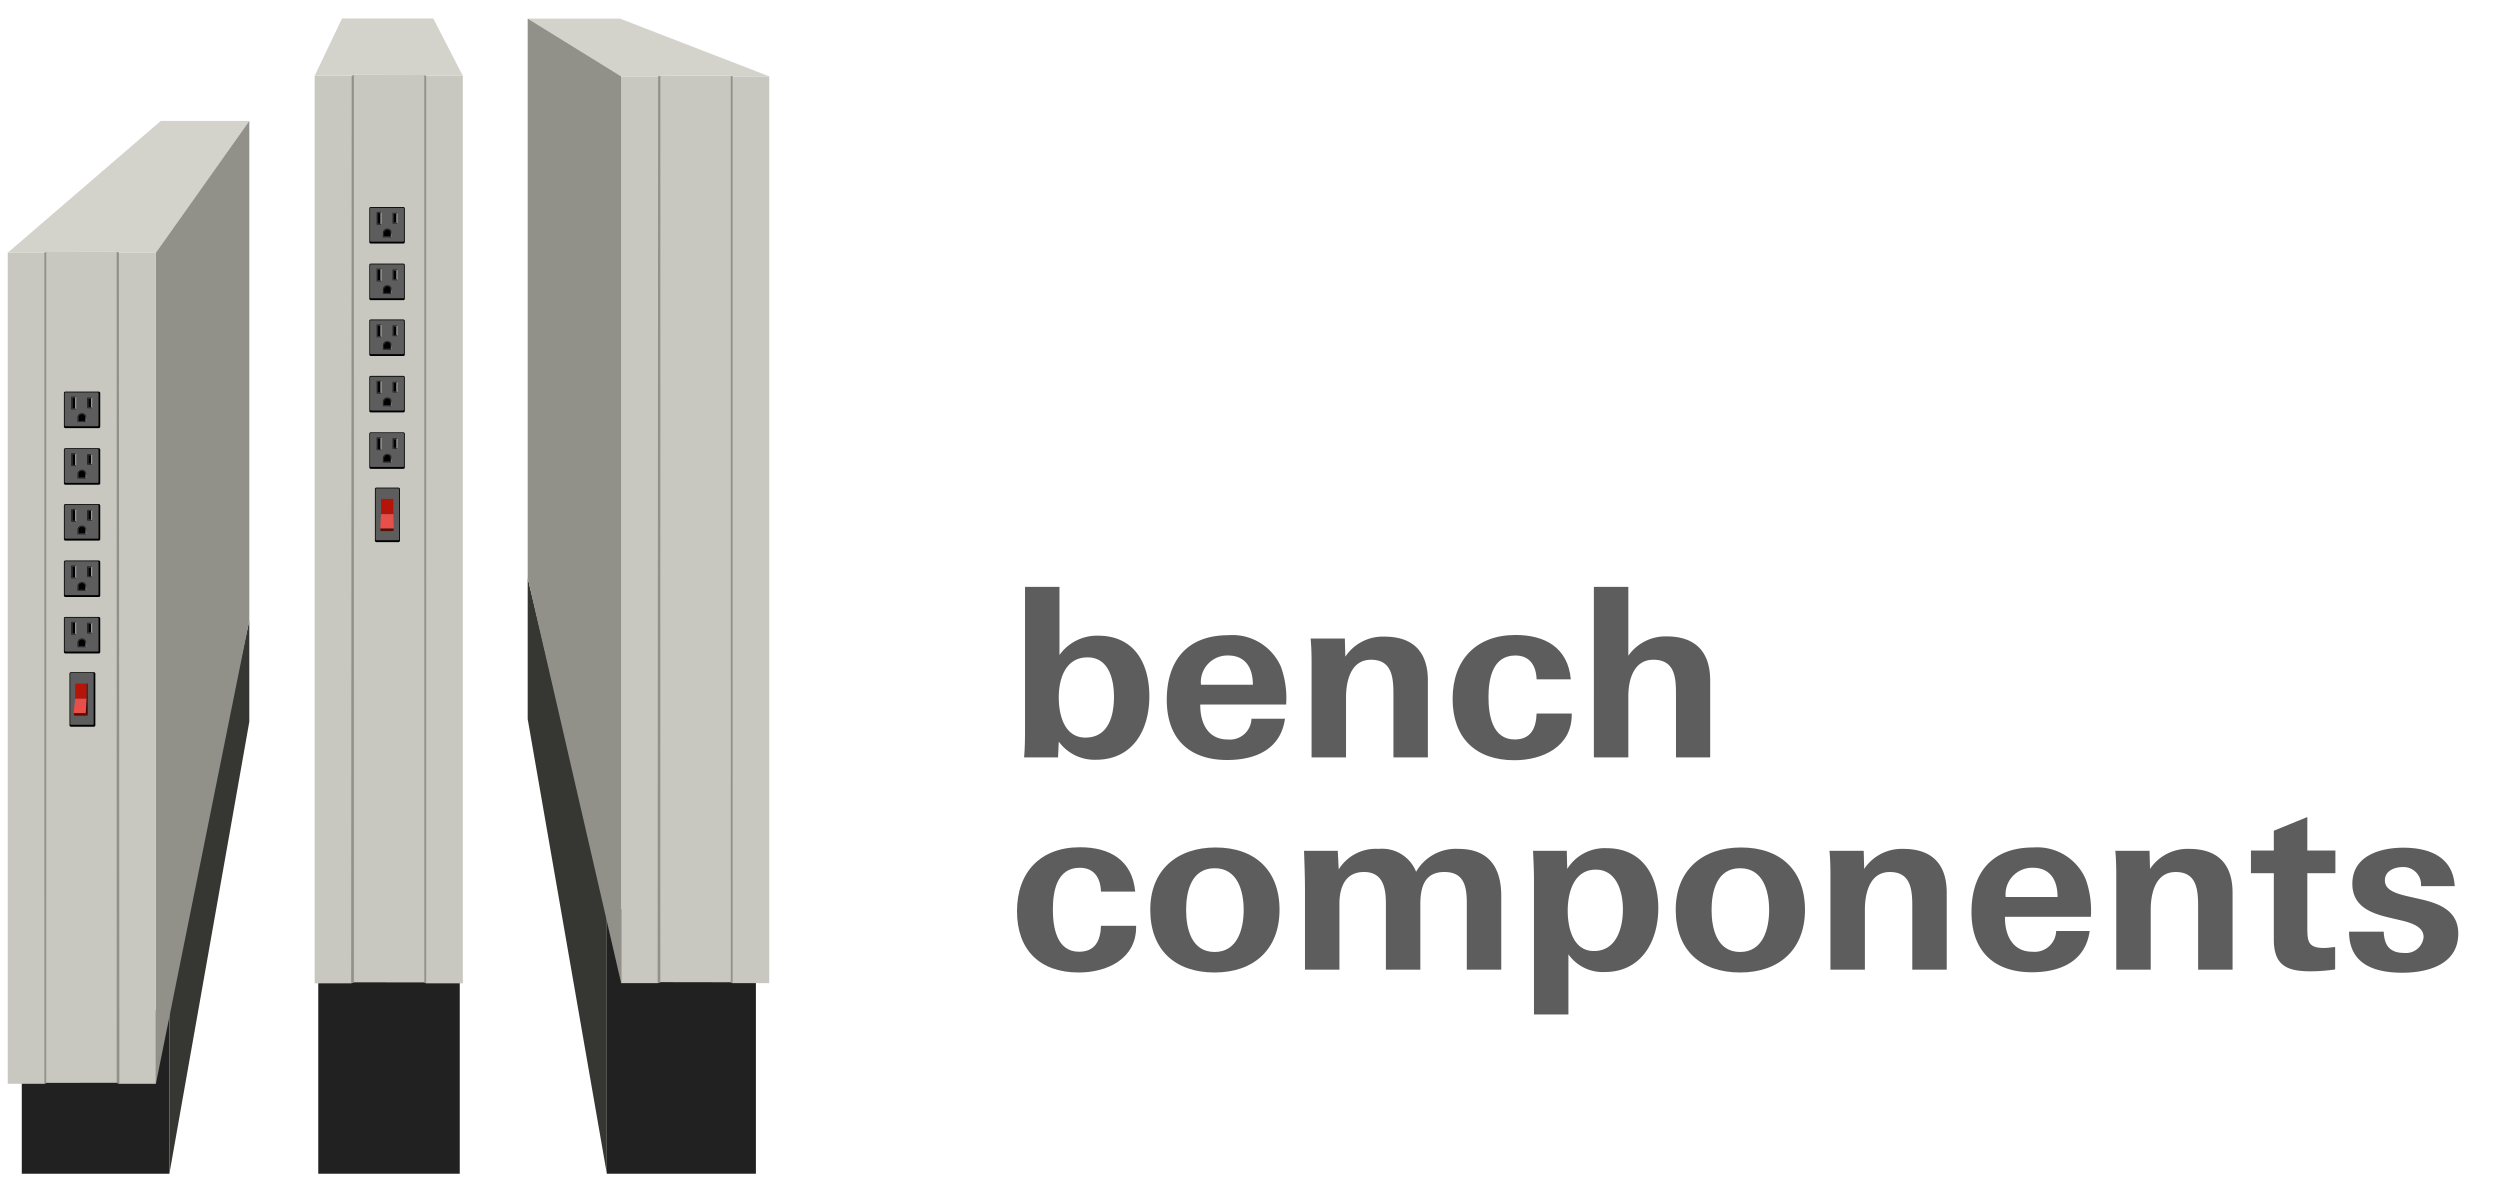 <svg id="Layer_1" data-name="Layer 1" xmlns="http://www.w3.org/2000/svg" xmlns:xlink="http://www.w3.org/1999/xlink" viewBox="0 0 212 102">
  <defs>
    <style>
      .cls-1 {
        fill: #5d5d5d;
      }

      .cls-2 {
        fill: #212121;
      }

      .cls-3 {
        fill: #d3d3cc;
      }

      .cls-4 {
        fill: #363633;
      }

      .cls-5 {
        fill: #91918a;
      }

      .cls-6 {
        fill: #c8c8c1;
      }

      .cls-7 {
        fill: url(#linear-gradient);
      }

      .cls-8 {
        fill: url(#linear-gradient-2);
      }

      .cls-9 {
        fill: #2d2d2d;
      }

      .cls-10 {
        fill: #999;
      }

      .cls-11 {
        fill: #1e1e1e;
      }

      .cls-12 {
        fill: url(#linear-gradient-3);
      }

      .cls-13 {
        fill: url(#linear-gradient-4);
      }

      .cls-14 {
        fill: url(#linear-gradient-5);
      }

      .cls-15 {
        fill: url(#linear-gradient-6);
      }

      .cls-16 {
        fill: url(#linear-gradient-7);
      }

      .cls-17 {
        fill: url(#linear-gradient-8);
      }

      .cls-18 {
        fill: url(#linear-gradient-9);
      }

      .cls-19 {
        fill: url(#linear-gradient-10);
      }

      .cls-20 {
        fill: #b51508;
      }

      .cls-21 {
        fill: #e84f4a;
      }

      .cls-22 {
        fill: #460000;
      }

      .cls-23 {
        fill: #5f0d03;
      }

      .cls-24 {
        fill: url(#linear-gradient-11);
      }

      .cls-25 {
        fill: url(#linear-gradient-12);
      }

      .cls-26 {
        fill: url(#linear-gradient-13);
      }

      .cls-27 {
        fill: url(#linear-gradient-14);
      }

      .cls-28 {
        fill: url(#linear-gradient-15);
      }

      .cls-29 {
        fill: url(#linear-gradient-16);
      }

      .cls-30 {
        fill: url(#linear-gradient-17);
      }

      .cls-31 {
        fill: url(#linear-gradient-18);
      }

      .cls-32 {
        fill: url(#linear-gradient-19);
      }

      .cls-33 {
        fill: url(#linear-gradient-20);
      }
    </style>
    <linearGradient id="linear-gradient" x1="6.571" y1="35.406" x2="6.95" y2="35.406" gradientUnits="userSpaceOnUse">
      <stop offset="0" stop-color="#1e1e1e"/>
      <stop offset="0.737" stop-color="#2d2d2d"/>
    </linearGradient>
    <linearGradient id="linear-gradient-2" x1="7.14" y1="35.79" x2="7.14" y2="35.022" gradientUnits="userSpaceOnUse">
      <stop offset="0" stop-color="#999"/>
      <stop offset="0.737" stop-color="#2d2d2d"/>
    </linearGradient>
    <linearGradient id="linear-gradient-3" x1="6.571" y1="40.206" x2="6.95" y2="40.206" xlink:href="#linear-gradient"/>
    <linearGradient id="linear-gradient-4" x1="7.14" y1="40.59" x2="7.14" y2="39.822" xlink:href="#linear-gradient-2"/>
    <linearGradient id="linear-gradient-5" x1="6.571" y1="44.943" x2="6.95" y2="44.943" xlink:href="#linear-gradient"/>
    <linearGradient id="linear-gradient-6" x1="7.14" y1="45.327" x2="7.14" y2="44.559" xlink:href="#linear-gradient-2"/>
    <linearGradient id="linear-gradient-7" x1="6.571" y1="49.727" x2="6.95" y2="49.727" xlink:href="#linear-gradient"/>
    <linearGradient id="linear-gradient-8" x1="7.14" y1="50.111" x2="7.14" y2="49.343" xlink:href="#linear-gradient-2"/>
    <linearGradient id="linear-gradient-9" x1="6.571" y1="54.511" x2="6.95" y2="54.511" xlink:href="#linear-gradient"/>
    <linearGradient id="linear-gradient-10" x1="7.14" y1="54.895" x2="7.14" y2="54.127" xlink:href="#linear-gradient-2"/>
    <linearGradient id="linear-gradient-11" x1="32.47" y1="19.753" x2="32.85" y2="19.753" xlink:href="#linear-gradient"/>
    <linearGradient id="linear-gradient-12" x1="33.04" y1="20.137" x2="33.04" y2="19.369" xlink:href="#linear-gradient-2"/>
    <linearGradient id="linear-gradient-13" x1="32.47" y1="24.553" x2="32.85" y2="24.553" xlink:href="#linear-gradient"/>
    <linearGradient id="linear-gradient-14" x1="33.04" y1="24.937" x2="33.04" y2="24.169" xlink:href="#linear-gradient-2"/>
    <linearGradient id="linear-gradient-15" x1="32.47" y1="29.289" x2="32.85" y2="29.289" xlink:href="#linear-gradient"/>
    <linearGradient id="linear-gradient-16" x1="33.04" y1="29.674" x2="33.04" y2="28.905" xlink:href="#linear-gradient-2"/>
    <linearGradient id="linear-gradient-17" x1="32.47" y1="34.074" x2="32.85" y2="34.074" xlink:href="#linear-gradient"/>
    <linearGradient id="linear-gradient-18" x1="33.04" y1="34.458" x2="33.04" y2="33.689" xlink:href="#linear-gradient-2"/>
    <linearGradient id="linear-gradient-19" x1="32.47" y1="38.858" x2="32.85" y2="38.858" xlink:href="#linear-gradient"/>
    <linearGradient id="linear-gradient-20" x1="33.04" y1="39.242" x2="33.04" y2="38.474" xlink:href="#linear-gradient-2"/>
  </defs>
  <title>Teclab Workbench Components Icon</title>
  <g>
    <path class="cls-1" d="M92.924,64.428a3.749,3.749,0,0,1-3.141-1.54l-.06,1.34H86.842c.08-.92.08-1.82.08-2.7V49.765h2.921v5.781a3.904,3.904,0,0,1,3.261-1.641c3.101,0,4.361,2.36,4.361,5.142C97.465,61.888,96.084,64.428,92.924,64.428Zm-.7-8.682c-1.881,0-2.44,1.82-2.44,3.4,0,1.461.46,3.401,2.26,3.401,1.961,0,2.421-1.86,2.421-3.461C94.464,57.606,94.023,55.746,92.224,55.746Z"/>
    <path class="cls-1" d="M101.783,59.747c-.021,1.52.62,2.96,2.32,2.96a1.827,1.827,0,0,0,2.021-1.76h2.841c-.36,2.62-2.541,3.501-4.901,3.501-3.261,0-5.121-1.841-5.121-5.102,0-3.36,1.761-5.481,5.221-5.481a4.484,4.484,0,0,1,4.461,2.681,7.861,7.861,0,0,1,.44,3.201Zm2.36-4.161a2.256,2.256,0,0,0-2.301,2.48h4.401C106.244,56.546,105.544,55.586,104.144,55.586Z"/>
    <path class="cls-1" d="M118.163,64.228V58.887c0-1.4-.1-2.94-1.9-2.94-1.84,0-2.12,2.061-2.12,3.2v5.081h-2.921V56.126c0-.64-.02-1.3-.08-1.98h2.901l.04,1.54a3.818,3.818,0,0,1,3.32-1.7c2.461,0,3.681,1.32,3.681,3.721v6.521Z"/>
    <path class="cls-1" d="M128.423,64.468c-3.301,0-5.241-1.9-5.241-5.201s1.98-5.421,5.341-5.421c2.501,0,4.441,1.08,4.682,3.761h-2.901c-.04-1.16-.58-2.021-1.8-2.021-1.94,0-2.28,1.98-2.28,3.541,0,1.5.319,3.58,2.22,3.58,1.36,0,1.82-.94,1.86-2.2h2.981v.101C133.284,63.327,130.803,64.468,128.423,64.468Z"/>
    <path class="cls-1" d="M142.123,64.228V58.847c0-1.4-.1-2.9-1.921-2.9s-2.12,2.021-2.12,3.061v5.221h-2.921V49.765h2.921v5.841a3.844,3.844,0,0,1,3.241-1.64c2.46,0,3.7,1.32,3.7,3.74v6.521Z"/>
    <path class="cls-1" d="M91.483,82.468c-3.301,0-5.241-1.9-5.241-5.201s1.98-5.421,5.341-5.421c2.501,0,4.441,1.08,4.682,3.761H93.363c-.04-1.16-.58-2.021-1.8-2.021-1.94,0-2.28,1.98-2.28,3.541,0,1.5.319,3.58,2.22,3.58,1.36,0,1.82-.94,1.86-2.2h2.981v.101C96.345,81.327,93.863,82.468,91.483,82.468Z"/>
    <path class="cls-1" d="M103.003,82.468c-3.36,0-5.461-1.92-5.461-5.321,0-3.36,2.261-5.281,5.541-5.281,3.32,0,5.421,1.921,5.421,5.281S106.324,82.468,103.003,82.468Zm0-8.842c-1.96,0-2.42,1.92-2.42,3.541,0,1.6.46,3.561,2.42,3.561,1.94,0,2.461-1.961,2.461-3.561C105.464,75.546,104.943,73.626,103.003,73.626Z"/>
    <path class="cls-1" d="M124.385,82.228V76.606c0-1.38-.2-2.66-1.9-2.66-1.721,0-2.041,1.34-2.041,2.761v5.521h-2.92V76.627c0-1.32-.24-2.681-1.861-2.681-1.6,0-2.08,1.32-2.08,2.7v5.581h-2.921V75.506c0-1.12-.04-2.22-.08-3.36h2.861l.08,1.58a3.694,3.694,0,0,1,3.381-1.74,3.093,3.093,0,0,1,3.181,1.94,3.89,3.89,0,0,1,3.601-1.94c2.58,0,3.62,1.601,3.62,3.981v6.261Z"/>
    <path class="cls-1" d="M136.083,82.428a3.561,3.561,0,0,1-3.081-1.5v5.101h-2.921V74.626c0-.8-.04-1.641-.08-2.48h2.861l.04,1.54a3.73,3.73,0,0,1,3.341-1.76c3.021,0,4.381,2.34,4.381,5.081C140.624,79.808,139.203,82.428,136.083,82.428Zm-.761-8.682c-1.86,0-2.38,1.94-2.38,3.48,0,1.44.44,3.421,2.22,3.421,1.921,0,2.461-1.96,2.461-3.541C137.623,75.647,137.102,73.746,135.322,73.746Z"/>
    <path class="cls-1" d="M147.562,82.468c-3.36,0-5.461-1.92-5.461-5.321,0-3.36,2.261-5.281,5.541-5.281,3.321,0,5.421,1.921,5.421,5.281S150.884,82.468,147.562,82.468Zm0-8.842c-1.96,0-2.42,1.92-2.42,3.541,0,1.6.46,3.561,2.42,3.561,1.94,0,2.461-1.961,2.461-3.561C150.023,75.546,149.503,73.626,147.562,73.626Z"/>
    <path class="cls-1" d="M162.162,82.228V76.887c0-1.4-.1-2.94-1.9-2.94-1.84,0-2.12,2.061-2.12,3.2v5.081h-2.921V74.126c0-.64-.02-1.3-.08-1.98h2.901l.04,1.54a3.818,3.818,0,0,1,3.32-1.7c2.461,0,3.681,1.32,3.681,3.721v6.521Z"/>
    <path class="cls-1" d="M170.022,77.747c-.021,1.52.62,2.96,2.32,2.96a1.827,1.827,0,0,0,2.021-1.76h2.841c-.36,2.62-2.541,3.501-4.901,3.501-3.261,0-5.121-1.841-5.121-5.102,0-3.36,1.761-5.481,5.221-5.481a4.484,4.484,0,0,1,4.461,2.681,7.861,7.861,0,0,1,.44,3.201Zm2.36-4.161a2.256,2.256,0,0,0-2.301,2.48h4.401C174.482,74.546,173.782,73.586,172.382,73.586Z"/>
    <path class="cls-1" d="M186.401,82.228V76.887c0-1.4-.1-2.94-1.9-2.94-1.84,0-2.12,2.061-2.12,3.2v5.081H179.46V74.126c0-.64-.02-1.3-.08-1.98h2.901l.04,1.54a3.818,3.818,0,0,1,3.32-1.7c2.461,0,3.681,1.32,3.681,3.721v6.521Z"/>
    <path class="cls-1" d="M195.661,74.046v4.602c0,1.18.06,1.74,1.42,1.74.32,0,.601-.06.94-.08v1.9a14.64,14.64,0,0,1-2.081.16c-2.021,0-3.12-.5-3.12-2.701V74.046h-1.94v-1.92h1.94V70.445l2.841-1.16V72.126h2.38v1.92Z"/>
    <path class="cls-1" d="M203.721,82.488c-2.38,0-4.521-.721-4.521-3.481h2.94c.04,1.16.52,1.801,1.721,1.801a1.5,1.5,0,0,0,1.66-1.341c0-.76-.72-1.14-1.921-1.42l-1.1-.26c-1.501-.36-3.021-.961-3.021-2.841,0-2.4,2.4-3.061,4.32-3.061,2.221,0,4.222.78,4.361,3.261h-2.86a1.492,1.492,0,0,0-1.541-1.62c-.7,0-1.52.319-1.52,1.12,0,.76.72,1.08,1.94,1.36l1.141.26c1.56.36,3.141.98,3.141,2.9C208.462,81.788,205.882,82.488,203.721,82.488Z"/>
  </g>
  <g>
    <rect class="cls-2" x="1.847" y="85.663" width="12.518" height="13.87"/>
    <polygon class="cls-3" points="21.141 10.253 13.634 10.253 0.657 21.429 3.764 21.429 3.923 21.368 9.894 21.353 10.081 21.429 13.218 21.429 21.141 10.253"/>
    <polygon class="cls-4" points="21.141 52.62 21.141 61.206 14.365 99.533 14.365 83.792 21.141 52.62"/>
    <polygon class="cls-5" points="21.141 10.253 13.218 21.429 13.218 91.905 21.141 52.62 21.141 10.253"/>
    <polygon class="cls-6" points="0.657 21.429 3.764 21.429 3.923 21.368 9.894 21.353 10.081 21.429 13.218 21.429 13.218 91.905 10.123 91.905 9.896 91.819 3.92 91.829 3.764 91.905 0.657 91.905 0.657 21.429"/>
    <polygon class="cls-5" points="10.081 21.429 10.123 91.905 9.896 91.819 9.894 21.353 10.081 21.429"/>
    <polygon class="cls-5" points="3.923 21.368 3.92 91.829 3.764 91.905 3.764 21.429 3.923 21.368"/>
    <rect class="cls-2" x="26.989" y="82.922" width="11.998" height="16.61"/>
    <polygon class="cls-6" points="39.246 6.421 36.14 6.421 35.981 6.36 30.009 6.345 29.823 6.421 26.685 6.421 26.685 83.386 29.78 83.386 30.007 83.3 35.984 83.31 36.14 83.386 39.246 83.386 39.246 6.421"/>
    <g>
      <rect x="5.419" y="33.209" width="3.081" height="3.098" rx="0.118" ry="0.118"/>
      <rect class="cls-1" x="5.483" y="33.273" width="2.872" height="2.872" rx="0.059" ry="0.059"/>
      <rect x="7.492" y="33.801" width="0.226" height="0.721"/>
      <path class="cls-7" d="M6.665,35.694v-.291a.285.285,0,0,1,.285-.285V35.022a.38.38,0,0,0-.38.38V35.79Z"/>
      <path class="cls-8" d="M6.95,35.118a.285.285,0,0,1,.285.285v.291L7.33,35.79v-.388a.38.38,0,0,0-.38-.38Z"/>
      <polygon class="cls-9" points="7.821 33.699 7.719 33.801 7.493 33.801 7.39 33.699 7.821 33.699"/>
      <polygon class="cls-10" points="7.821 33.699 7.821 34.625 7.719 34.523 7.719 33.801 7.821 33.699"/>
      <polygon class="cls-11" points="7.39 33.699 7.39 34.625 7.493 34.523 7.493 33.801 7.39 33.699"/>
      <polygon class="cls-9" points="7.39 34.625 7.821 34.625 7.719 34.523 7.493 34.523 7.39 34.625"/>
      <rect x="6.142" y="33.724" width="0.226" height="0.9"/>
      <polygon class="cls-9" points="6.47 33.622 6.368 33.725 6.142 33.725 6.039 33.622 6.47 33.622"/>
      <polygon class="cls-10" points="6.47 33.622 6.47 34.727 6.368 34.625 6.368 33.725 6.47 33.622"/>
      <polygon class="cls-11" points="6.039 33.622 6.039 34.727 6.142 34.625 6.142 33.725 6.039 33.622"/>
      <polygon class="cls-9" points="6.039 34.727 6.47 34.727 6.368 34.625 6.142 34.625 6.039 34.727"/>
      <polygon class="cls-9" points="6.571 35.79 7.33 35.79 7.236 35.694 6.665 35.694 6.571 35.79"/>
      <path d="M6.95,35.118h0a.285.285,0,0,1,.285.285v.291a0,0,0,0,1,0,0h-.57a0,0,0,0,1,0,0v-.291a.285.285,0,0,1,.285-.285Z"/>
    </g>
    <g>
      <rect x="5.419" y="38.009" width="3.081" height="3.098" rx="0.118" ry="0.118"/>
      <rect class="cls-1" x="5.483" y="38.073" width="2.872" height="2.872" rx="0.059" ry="0.059"/>
      <rect x="7.492" y="38.601" width="0.226" height="0.721"/>
      <path class="cls-12" d="M6.665,40.494v-.291a.285.285,0,0,1,.285-.285v-.096a.38.38,0,0,0-.38.38V40.59Z"/>
      <path class="cls-13" d="M6.95,39.918a.285.285,0,0,1,.285.285v.291L7.33,40.59v-.388a.38.38,0,0,0-.38-.38Z"/>
      <polygon class="cls-9" points="7.821 38.499 7.719 38.601 7.493 38.601 7.39 38.499 7.821 38.499"/>
      <polygon class="cls-10" points="7.821 38.499 7.821 39.425 7.719 39.323 7.719 38.601 7.821 38.499"/>
      <polygon class="cls-11" points="7.39 38.499 7.39 39.425 7.493 39.323 7.493 38.601 7.39 38.499"/>
      <polygon class="cls-9" points="7.39 39.425 7.821 39.425 7.719 39.323 7.493 39.323 7.39 39.425"/>
      <rect x="6.142" y="38.524" width="0.226" height="0.9"/>
      <polygon class="cls-9" points="6.47 38.422 6.368 38.524 6.142 38.524 6.039 38.422 6.47 38.422"/>
      <polygon class="cls-10" points="6.47 38.422 6.47 39.527 6.368 39.425 6.368 38.524 6.47 38.422"/>
      <polygon class="cls-11" points="6.039 38.422 6.039 39.527 6.142 39.425 6.142 38.524 6.039 38.422"/>
      <polygon class="cls-9" points="6.039 39.527 6.47 39.527 6.368 39.425 6.142 39.425 6.039 39.527"/>
      <polygon class="cls-9" points="6.571 40.59 7.33 40.59 7.236 40.494 6.665 40.494 6.571 40.59"/>
      <path d="M6.95,39.918h0a.285.285,0,0,1,.285.285v.291a0,0,0,0,1,0,0h-.57a0,0,0,0,1,0,0v-.291A.285.285,0,0,1,6.95,39.918Z"/>
    </g>
    <g>
      <rect x="5.419" y="42.745" width="3.081" height="3.098" rx="0.118" ry="0.118"/>
      <rect class="cls-1" x="5.483" y="42.809" width="2.872" height="2.872" rx="0.059" ry="0.059"/>
      <rect x="7.492" y="43.338" width="0.226" height="0.721"/>
      <path class="cls-14" d="M6.665,45.231V44.94a.285.285,0,0,1,.285-.285v-.096a.38.38,0,0,0-.38.38v.388Z"/>
      <path class="cls-15" d="M6.95,44.654a.285.285,0,0,1,.285.285v.291l.095.096v-.388a.38.38,0,0,0-.38-.38Z"/>
      <polygon class="cls-9" points="7.821 43.236 7.719 43.338 7.493 43.338 7.39 43.236 7.821 43.236"/>
      <polygon class="cls-10" points="7.821 43.236 7.821 44.162 7.719 44.059 7.719 43.338 7.821 43.236"/>
      <polygon class="cls-11" points="7.39 43.236 7.39 44.162 7.493 44.059 7.493 43.338 7.39 43.236"/>
      <polygon class="cls-9" points="7.39 44.162 7.821 44.162 7.719 44.059 7.493 44.059 7.39 44.162"/>
      <rect x="6.142" y="43.261" width="0.226" height="0.9"/>
      <polygon class="cls-9" points="6.47 43.159 6.368 43.261 6.142 43.261 6.039 43.159 6.47 43.159"/>
      <polygon class="cls-10" points="6.47 43.159 6.47 44.264 6.368 44.162 6.368 43.261 6.47 43.159"/>
      <polygon class="cls-11" points="6.039 43.159 6.039 44.264 6.142 44.162 6.142 43.261 6.039 43.159"/>
      <polygon class="cls-9" points="6.039 44.264 6.47 44.264 6.368 44.162 6.142 44.162 6.039 44.264"/>
      <polygon class="cls-9" points="6.571 45.327 7.33 45.327 7.236 45.231 6.665 45.231 6.571 45.327"/>
      <path d="M6.95,44.654h0a.285.285,0,0,1,.285.285v.291a0,0,0,0,1,0,0h-.57a0,0,0,0,1,0,0V44.94A.285.285,0,0,1,6.95,44.654Z"/>
    </g>
    <g>
      <rect x="5.419" y="47.53" width="3.081" height="3.098" rx="0.118" ry="0.118"/>
      <rect class="cls-1" x="5.483" y="47.594" width="2.872" height="2.872" rx="0.059" ry="0.059"/>
      <rect x="7.492" y="48.122" width="0.226" height="0.721"/>
      <path class="cls-16" d="M6.665,50.015v-.291a.285.285,0,0,1,.285-.285v-.096a.38.38,0,0,0-.38.38v.388Z"/>
      <path class="cls-17" d="M6.95,49.439a.285.285,0,0,1,.285.285v.291l.095.096v-.388a.38.38,0,0,0-.38-.38Z"/>
      <polygon class="cls-9" points="7.821 48.02 7.719 48.122 7.493 48.122 7.39 48.02 7.821 48.02"/>
      <polygon class="cls-10" points="7.821 48.02 7.821 48.946 7.719 48.843 7.719 48.122 7.821 48.02"/>
      <polygon class="cls-11" points="7.39 48.02 7.39 48.946 7.493 48.843 7.493 48.122 7.39 48.02"/>
      <polygon class="cls-9" points="7.39 48.946 7.821 48.946 7.719 48.843 7.493 48.843 7.39 48.946"/>
      <rect x="6.142" y="48.045" width="0.226" height="0.9"/>
      <polygon class="cls-9" points="6.47 47.943 6.368 48.045 6.142 48.045 6.039 47.943 6.47 47.943"/>
      <polygon class="cls-10" points="6.47 47.943 6.47 49.048 6.368 48.946 6.368 48.045 6.47 47.943"/>
      <polygon class="cls-11" points="6.039 47.943 6.039 49.048 6.142 48.946 6.142 48.045 6.039 47.943"/>
      <polygon class="cls-9" points="6.039 49.048 6.47 49.048 6.368 48.946 6.142 48.946 6.039 49.048"/>
      <polygon class="cls-9" points="6.571 50.111 7.33 50.111 7.236 50.015 6.665 50.015 6.571 50.111"/>
      <path d="M6.95,49.439h0a.285.285,0,0,1,.285.285v.291a0,0,0,0,1,0,0h-.57a0,0,0,0,1,0,0v-.291a.285.285,0,0,1,.285-.285Z"/>
    </g>
    <g>
      <rect x="5.419" y="52.314" width="3.081" height="3.098" rx="0.118" ry="0.118"/>
      <rect class="cls-1" x="5.483" y="52.378" width="2.872" height="2.872" rx="0.059" ry="0.059"/>
      <rect x="7.492" y="52.906" width="0.226" height="0.721"/>
      <path class="cls-18" d="M6.665,54.799v-.291a.285.285,0,0,1,.285-.285V54.127a.38.38,0,0,0-.38.38v.388Z"/>
      <path class="cls-19" d="M6.95,54.223a.285.285,0,0,1,.285.285v.291l.095.096v-.388a.38.38,0,0,0-.38-.38Z"/>
      <polygon class="cls-9" points="7.821 52.804 7.719 52.906 7.493 52.906 7.39 52.804 7.821 52.804"/>
      <polygon class="cls-10" points="7.821 52.804 7.821 53.73 7.719 53.628 7.719 52.906 7.821 52.804"/>
      <polygon class="cls-11" points="7.39 52.804 7.39 53.73 7.493 53.628 7.493 52.906 7.39 52.804"/>
      <polygon class="cls-9" points="7.39 53.73 7.821 53.73 7.719 53.628 7.493 53.628 7.39 53.73"/>
      <rect x="6.142" y="52.83" width="0.226" height="0.9"/>
      <polygon class="cls-9" points="6.47 52.727 6.368 52.829 6.142 52.829 6.039 52.727 6.47 52.727"/>
      <polygon class="cls-10" points="6.47 52.727 6.47 53.832 6.368 53.73 6.368 52.829 6.47 52.727"/>
      <polygon class="cls-11" points="6.039 52.727 6.039 53.832 6.142 53.73 6.142 52.829 6.039 52.727"/>
      <polygon class="cls-9" points="6.039 53.832 6.47 53.832 6.368 53.73 6.142 53.73 6.039 53.832"/>
      <polygon class="cls-9" points="6.571 54.895 7.33 54.895 7.236 54.799 6.665 54.799 6.571 54.895"/>
      <path d="M6.95,54.223h0a.285.285,0,0,1,.285.285v.291a0,0,0,0,1,0,0h-.57a0,0,0,0,1,0,0v-.291A.285.285,0,0,1,6.95,54.223Z"/>
    </g>
    <g>
      <rect x="5.892" y="57.003" width="2.194" height="4.622" rx="0.118" ry="0.118"/>
      <rect class="cls-1" x="5.956" y="57.067" width="1.985" height="4.395" rx="0.059" ry="0.059"/>
    </g>
    <rect class="cls-20" x="6.374" y="57.962" width="0.979" height="1.295"/>
    <polygon class="cls-21" points="6.248 60.472 7.274 60.472 7.353 59.256 6.374 59.256 6.248 60.472"/>
    <polygon class="cls-22" points="7.429 57.97 7.353 57.962 7.353 59.256 7.274 60.472 7.436 60.683 7.429 57.97"/>
    <polygon class="cls-23" points="6.248 60.472 6.296 60.696 7.436 60.683 7.274 60.472 6.248 60.472"/>
    <g>
      <rect x="31.318" y="17.555" width="3.01" height="3.098" rx="0.118" ry="0.118"/>
      <rect class="cls-1" x="31.382" y="17.619" width="2.872" height="2.872" rx="0.059" ry="0.059"/>
      <rect x="33.392" y="18.148" width="0.226" height="0.721"/>
      <path class="cls-24" d="M32.565,20.041v-.291a.285.285,0,0,1,.285-.285v-.096a.38.38,0,0,0-.38.38v.388Z"/>
      <path class="cls-25" d="M32.85,19.464a.285.285,0,0,1,.285.285v.291l.095.096v-.388a.38.38,0,0,0-.38-.38Z"/>
      <polygon class="cls-9" points="33.721 18.045 33.618 18.148 33.392 18.148 33.29 18.045 33.721 18.045"/>
      <polygon class="cls-10" points="33.721 18.045 33.721 18.972 33.618 18.869 33.618 18.148 33.721 18.045"/>
      <polygon class="cls-11" points="33.29 18.045 33.29 18.972 33.392 18.869 33.392 18.148 33.29 18.045"/>
      <polygon class="cls-9" points="33.29 18.972 33.721 18.972 33.618 18.869 33.392 18.869 33.29 18.972"/>
      <rect x="32.041" y="18.071" width="0.226" height="0.9"/>
      <polygon class="cls-9" points="32.37 17.969 32.267 18.071 32.041 18.071 31.939 17.969 32.37 17.969"/>
      <polygon class="cls-10" points="32.37 17.969 32.37 19.074 32.267 18.972 32.267 18.071 32.37 17.969"/>
      <polygon class="cls-11" points="31.939 17.969 31.939 19.074 32.041 18.972 32.041 18.071 31.939 17.969"/>
      <polygon class="cls-9" points="31.939 19.074 32.37 19.074 32.267 18.972 32.041 18.972 31.939 19.074"/>
      <polygon class="cls-9" points="32.47 20.137 33.23 20.137 33.135 20.041 32.565 20.041 32.47 20.137"/>
      <path d="M32.85,19.464h0a.285.285,0,0,1,.285.285v.291a0,0,0,0,1,0,0h-.57a0,0,0,0,1,0,0v-.291A.285.285,0,0,1,32.85,19.464Z"/>
    </g>
    <g>
      <rect x="31.318" y="22.355" width="3.01" height="3.098" rx="0.118" ry="0.118"/>
      <rect class="cls-1" x="31.382" y="22.419" width="2.872" height="2.872" rx="0.059" ry="0.059"/>
      <rect x="33.392" y="22.948" width="0.226" height="0.721"/>
      <path class="cls-26" d="M32.565,24.841v-.291a.285.285,0,0,1,.285-.285v-.096a.38.38,0,0,0-.38.38v.388Z"/>
      <path class="cls-27" d="M32.85,24.264a.285.285,0,0,1,.285.285v.291l.095.096v-.388a.38.38,0,0,0-.38-.38Z"/>
      <polygon class="cls-9" points="33.721 22.845 33.618 22.948 33.392 22.948 33.29 22.845 33.721 22.845"/>
      <polygon class="cls-10" points="33.721 22.845 33.721 23.772 33.618 23.669 33.618 22.948 33.721 22.845"/>
      <polygon class="cls-11" points="33.29 22.845 33.29 23.772 33.392 23.669 33.392 22.948 33.29 22.845"/>
      <polygon class="cls-9" points="33.29 23.772 33.721 23.772 33.618 23.669 33.392 23.669 33.29 23.772"/>
      <rect x="32.041" y="22.871" width="0.226" height="0.9"/>
      <polygon class="cls-9" points="32.37 22.769 32.267 22.871 32.041 22.871 31.939 22.769 32.37 22.769"/>
      <polygon class="cls-10" points="32.37 22.769 32.37 23.874 32.267 23.772 32.267 22.871 32.37 22.769"/>
      <polygon class="cls-11" points="31.939 22.769 31.939 23.874 32.041 23.772 32.041 22.871 31.939 22.769"/>
      <polygon class="cls-9" points="31.939 23.874 32.37 23.874 32.267 23.772 32.041 23.772 31.939 23.874"/>
      <polygon class="cls-9" points="32.47 24.937 33.23 24.937 33.135 24.841 32.565 24.841 32.47 24.937"/>
      <path d="M32.85,24.264h0a.285.285,0,0,1,.285.285v.291a0,0,0,0,1,0,0h-.57a0,0,0,0,1,0,0v-.291A.285.285,0,0,1,32.85,24.264Z"/>
    </g>
    <g>
      <rect x="31.318" y="27.092" width="3.01" height="3.098" rx="0.118" ry="0.118"/>
      <rect class="cls-1" x="31.382" y="27.156" width="2.872" height="2.872" rx="0.059" ry="0.059"/>
      <rect x="33.392" y="27.685" width="0.226" height="0.721"/>
      <path class="cls-28" d="M32.565,29.578v-.291a.285.285,0,0,1,.285-.285v-.096a.38.38,0,0,0-.38.38v.388Z"/>
      <path class="cls-29" d="M32.85,29.001a.285.285,0,0,1,.285.285v.291l.095.096v-.388a.38.38,0,0,0-.38-.38Z"/>
      <polygon class="cls-9" points="33.721 27.582 33.618 27.685 33.392 27.685 33.29 27.582 33.721 27.582"/>
      <polygon class="cls-10" points="33.721 27.582 33.721 28.508 33.618 28.406 33.618 27.685 33.721 27.582"/>
      <polygon class="cls-11" points="33.29 27.582 33.29 28.508 33.392 28.406 33.392 27.685 33.29 27.582"/>
      <polygon class="cls-9" points="33.29 28.508 33.721 28.508 33.618 28.406 33.392 28.406 33.29 28.508"/>
      <rect x="32.041" y="27.608" width="0.226" height="0.9"/>
      <polygon class="cls-9" points="32.37 27.505 32.267 27.608 32.041 27.608 31.939 27.505 32.37 27.505"/>
      <polygon class="cls-10" points="32.37 27.505 32.37 28.611 32.267 28.508 32.267 27.608 32.37 27.505"/>
      <polygon class="cls-11" points="31.939 27.505 31.939 28.611 32.041 28.508 32.041 27.608 31.939 27.505"/>
      <polygon class="cls-9" points="31.939 28.611 32.37 28.611 32.267 28.508 32.041 28.508 31.939 28.611"/>
      <polygon class="cls-9" points="32.47 29.674 33.23 29.674 33.135 29.578 32.565 29.578 32.47 29.674"/>
      <path d="M32.85,29.001h0a.285.285,0,0,1,.285.285v.291a0,0,0,0,1,0,0h-.57a0,0,0,0,1,0,0v-.291A.285.285,0,0,1,32.85,29.001Z"/>
    </g>
    <g>
      <rect x="31.318" y="31.876" width="3.01" height="3.098" rx="0.118" ry="0.118"/>
      <rect class="cls-1" x="31.382" y="31.94" width="2.872" height="2.872" rx="0.059" ry="0.059"/>
      <rect x="33.392" y="32.469" width="0.226" height="0.721"/>
      <path class="cls-30" d="M32.565,34.362V34.07a.285.285,0,0,1,.285-.285v-.096a.38.38,0,0,0-.38.38v.388Z"/>
      <path class="cls-31" d="M32.85,33.785a.285.285,0,0,1,.285.285v.291l.095.096v-.388a.38.38,0,0,0-.38-.38Z"/>
      <polygon class="cls-9" points="33.721 32.366 33.618 32.469 33.392 32.469 33.29 32.366 33.721 32.366"/>
      <polygon class="cls-10" points="33.721 32.366 33.721 33.292 33.618 33.19 33.618 32.469 33.721 32.366"/>
      <polygon class="cls-11" points="33.29 32.366 33.29 33.292 33.392 33.19 33.392 32.469 33.29 32.366"/>
      <polygon class="cls-9" points="33.29 33.292 33.721 33.292 33.618 33.19 33.392 33.19 33.29 33.292"/>
      <rect x="32.041" y="32.392" width="0.226" height="0.9"/>
      <polygon class="cls-9" points="32.37 32.289 32.267 32.392 32.041 32.392 31.939 32.289 32.37 32.289"/>
      <polygon class="cls-10" points="32.37 32.289 32.37 33.395 32.267 33.292 32.267 32.392 32.37 32.289"/>
      <polygon class="cls-11" points="31.939 32.289 31.939 33.395 32.041 33.292 32.041 32.392 31.939 32.289"/>
      <polygon class="cls-9" points="31.939 33.395 32.37 33.395 32.267 33.292 32.041 33.292 31.939 33.395"/>
      <polygon class="cls-9" points="32.47 34.458 33.23 34.458 33.135 34.362 32.565 34.362 32.47 34.458"/>
      <path d="M32.85,33.785h0a.285.285,0,0,1,.285.285v.291a0,0,0,0,1,0,0h-.57a0,0,0,0,1,0,0V34.07A.285.285,0,0,1,32.85,33.785Z"/>
    </g>
    <g>
      <rect x="31.318" y="36.66" width="3.01" height="3.098" rx="0.118" ry="0.118"/>
      <rect class="cls-1" x="31.382" y="36.724" width="2.872" height="2.872" rx="0.059" ry="0.059"/>
      <rect x="33.392" y="37.253" width="0.226" height="0.721"/>
      <path class="cls-32" d="M32.565,39.146v-.291a.285.285,0,0,1,.285-.285v-.096a.38.38,0,0,0-.38.38v.388Z"/>
      <path class="cls-33" d="M32.85,38.569a.285.285,0,0,1,.285.285v.291l.095.096v-.388a.38.38,0,0,0-.38-.38Z"/>
      <polygon class="cls-9" points="33.721 37.15 33.618 37.253 33.392 37.253 33.29 37.15 33.721 37.15"/>
      <polygon class="cls-10" points="33.721 37.15 33.721 38.077 33.618 37.974 33.618 37.253 33.721 37.15"/>
      <polygon class="cls-11" points="33.29 37.15 33.29 38.077 33.392 37.974 33.392 37.253 33.29 37.15"/>
      <polygon class="cls-9" points="33.29 38.077 33.721 38.077 33.618 37.974 33.392 37.974 33.29 38.077"/>
      <rect x="32.041" y="37.176" width="0.226" height="0.9"/>
      <polygon class="cls-9" points="32.37 37.074 32.267 37.176 32.041 37.176 31.939 37.074 32.37 37.074"/>
      <polygon class="cls-10" points="32.37 37.074 32.37 38.179 32.267 38.077 32.267 37.176 32.37 37.074"/>
      <polygon class="cls-11" points="31.939 37.074 31.939 38.179 32.041 38.077 32.041 37.176 31.939 37.074"/>
      <polygon class="cls-9" points="31.939 38.179 32.37 38.179 32.267 38.077 32.041 38.077 31.939 38.179"/>
      <polygon class="cls-9" points="32.47 39.242 33.23 39.242 33.135 39.146 32.565 39.146 32.47 39.242"/>
      <path d="M32.85,38.569h0a.285.285,0,0,1,.285.285v.291a0,0,0,0,1,0,0h-.57a0,0,0,0,1,0,0v-.291A.285.285,0,0,1,32.85,38.569Z"/>
    </g>
    <g>
      <rect x="31.792" y="41.35" width="2.123" height="4.622" rx="0.118" ry="0.118"/>
      <rect class="cls-1" x="31.856" y="41.414" width="1.985" height="4.395" rx="0.059" ry="0.059"/>
    </g>
    <rect class="cls-20" x="32.313" y="42.308" width="1.044" height="1.295"/>
    <polygon class="cls-21" points="32.248 44.819 33.388 44.819 33.357 43.603 32.313 43.603 32.248 44.819"/>
    <polygon class="cls-23" points="32.248 44.819 32.267 45.042 33.367 45.03 33.388 44.819 32.248 44.819"/>
    <rect class="cls-2" x="51.459" y="77.091" width="12.641" height="22.441"/>
    <polygon class="cls-6" points="65.234 6.475 62.127 6.475 61.969 6.415 55.997 6.4 55.81 6.475 52.673 6.475 52.673 83.372 55.768 83.372 55.995 83.286 61.972 83.296 62.127 83.372 65.234 83.372 65.234 6.475"/>
    <polygon class="cls-5" points="55.81 6.475 55.768 83.372 55.995 83.286 55.997 6.4 55.81 6.475"/>
    <polygon class="cls-5" points="61.969 6.415 61.972 83.296 62.127 83.372 62.127 6.475 61.969 6.415"/>
    <polygon class="cls-3" points="44.748 1.576 52.566 1.576 65.234 6.475 62.127 6.475 61.969 6.415 55.997 6.4 55.81 6.475 52.673 6.475 44.748 1.576"/>
    <polygon class="cls-4" points="44.748 49.004 44.748 60.973 51.459 99.533 51.459 77.166 44.748 49.004"/>
    <polygon class="cls-5" points="44.748 1.576 52.673 6.475 52.673 83.372 44.748 49.004 44.748 1.576"/>
    <polygon class="cls-5" points="29.823 6.421 29.78 83.386 30.007 83.3 30.009 6.345 29.823 6.421"/>
    <polygon class="cls-5" points="35.981 6.36 35.984 83.31 36.14 83.386 36.14 6.421 35.981 6.36"/>
    <polygon class="cls-3" points="29.005 1.564 36.74 1.564 39.246 6.421 36.14 6.421 35.981 6.36 30.009 6.345 29.823 6.421 26.685 6.421 29.005 1.564"/>
  </g>
</svg>
